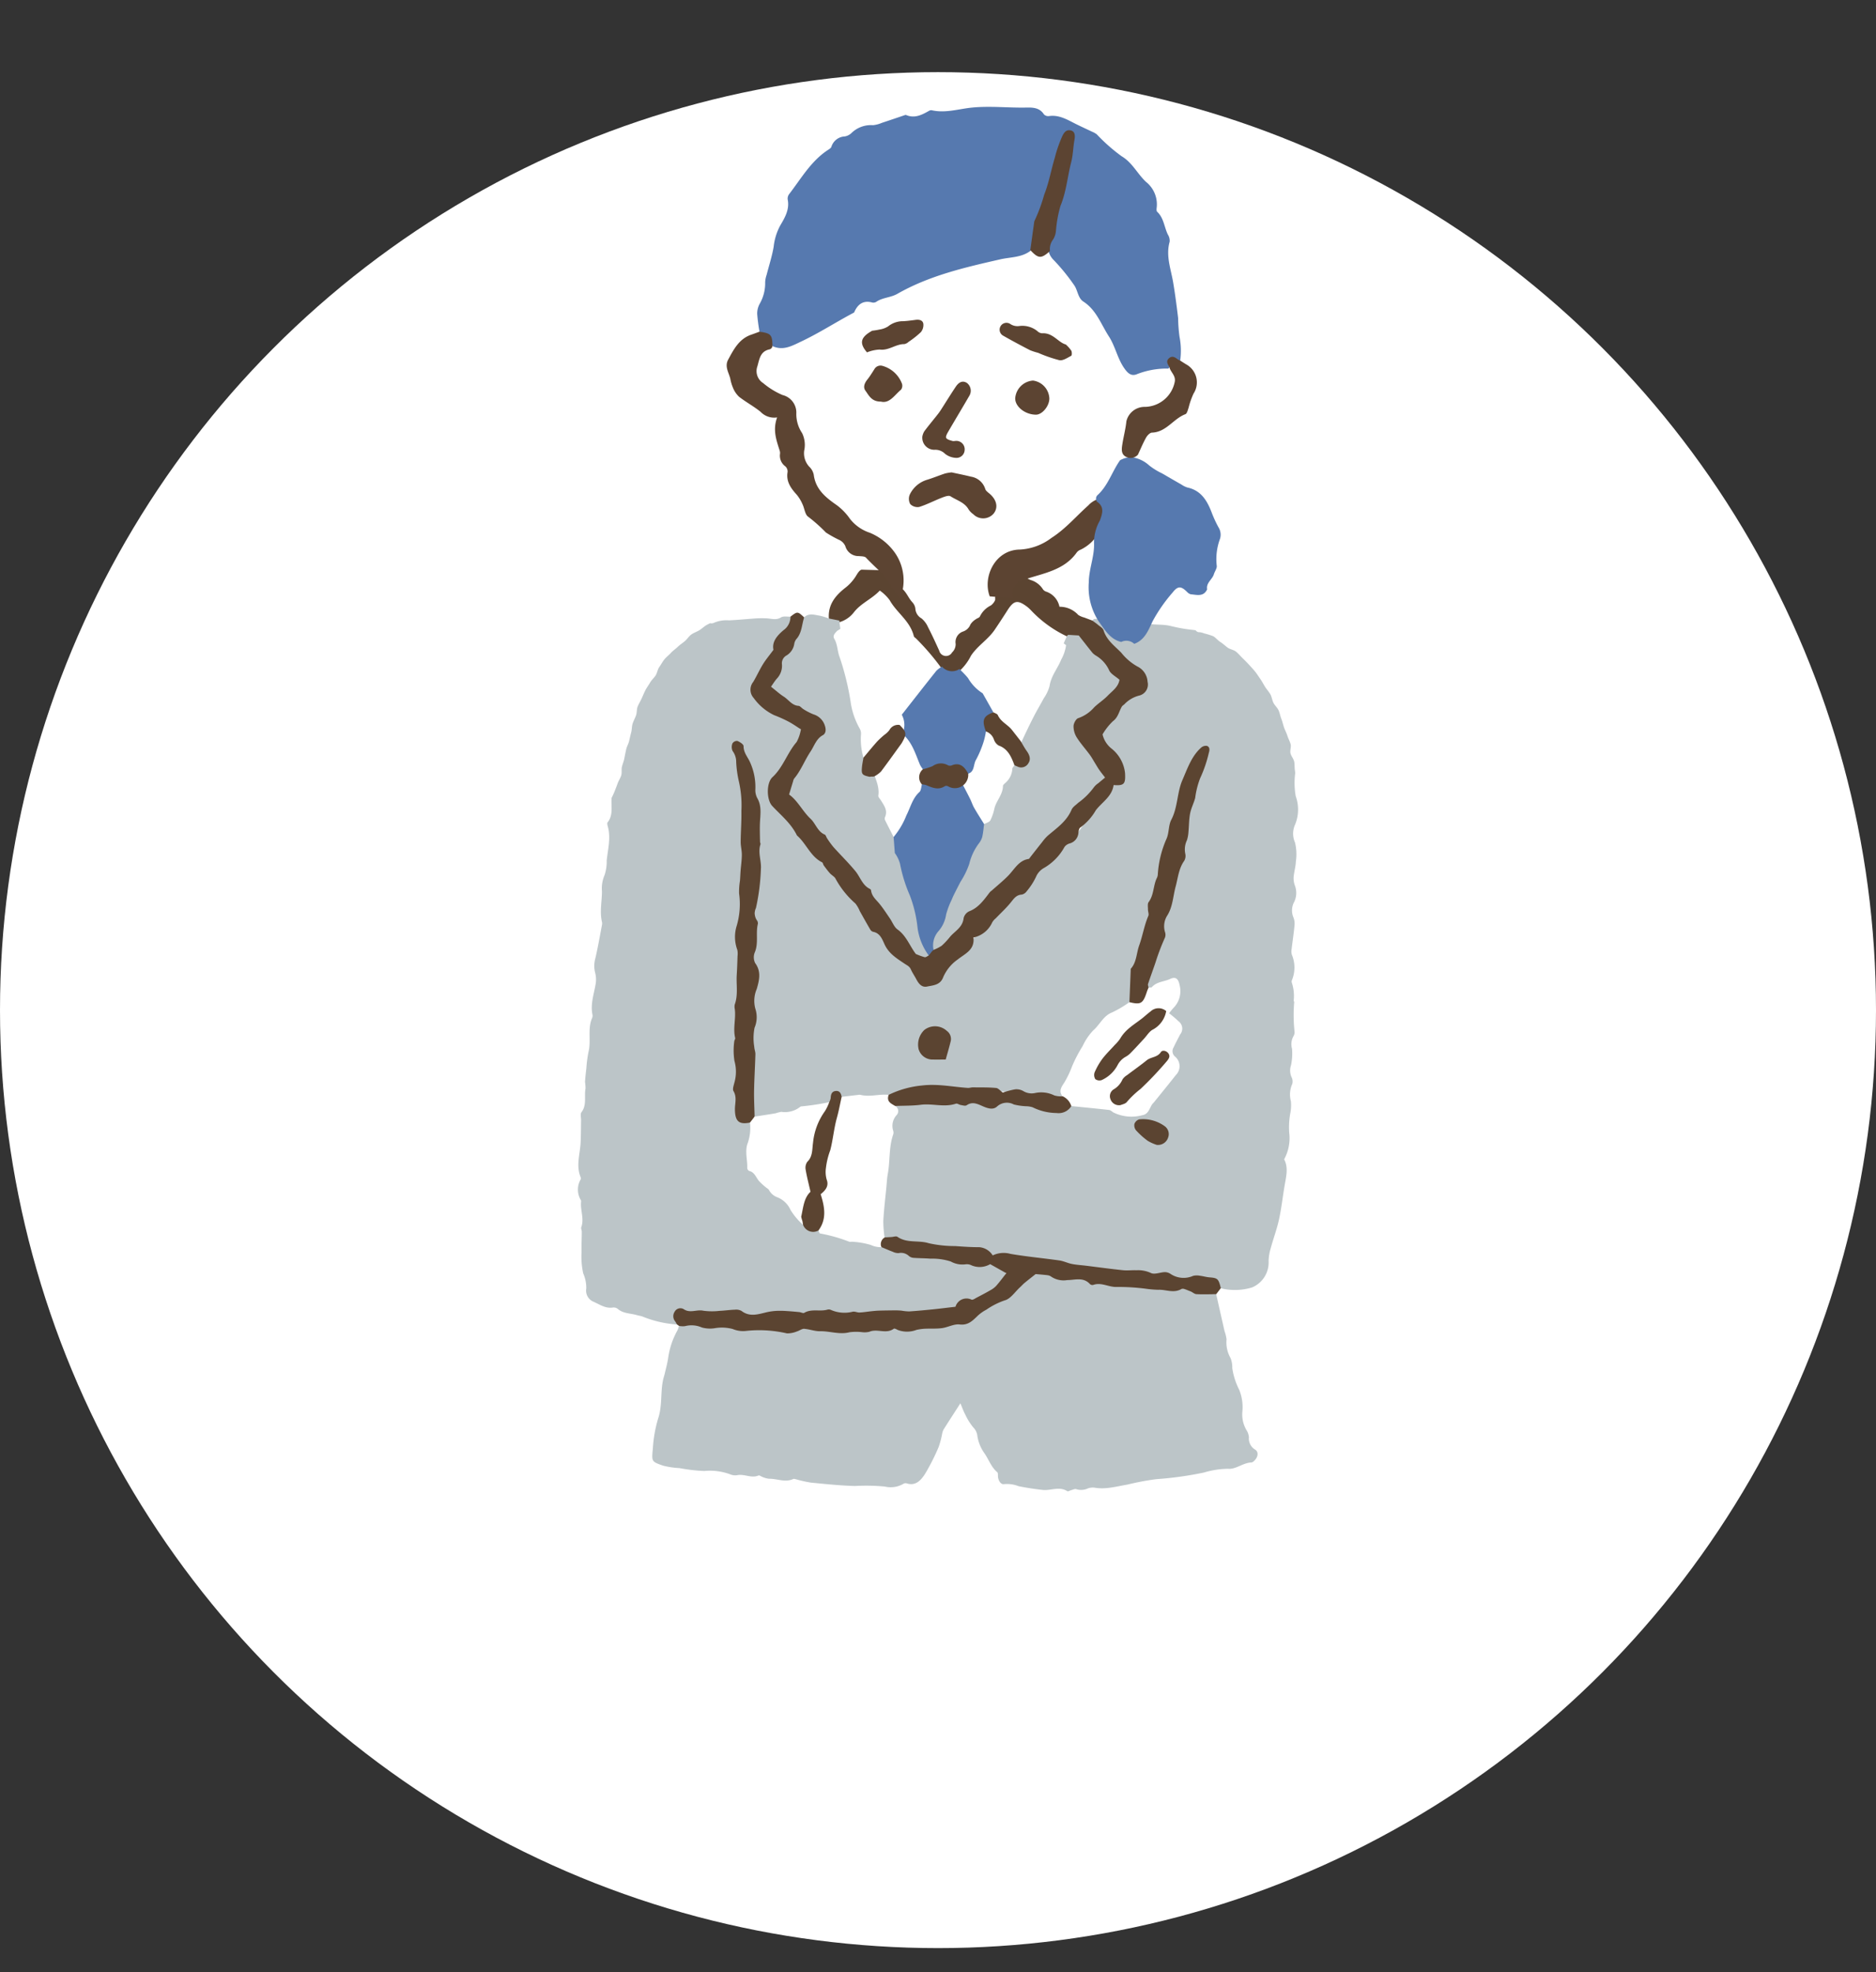 <svg xmlns="http://www.w3.org/2000/svg" xmlns:xlink="http://www.w3.org/1999/xlink" width="312" height="328" viewBox="0 0 312 328">
  <rect x="0" y="0" width="312" height="328" fill="#333333" stroke="none"/>
  <defs>
    <clipPath id="clip-path">
      <rect id="長方形_1260" data-name="長方形 1260" width="312" height="328" transform="translate(594 1452)" fill="none" stroke="#707070" stroke-width="1"/>
    </clipPath>
  </defs>
  <g id="マスクグループ_26" data-name="マスクグループ 26" transform="translate(-594 -1452)" clip-path="url(#clip-path)">
    <circle id="楕円形_36" data-name="楕円形 36" cx="156" cy="156" r="156" transform="translate(594 1464)" fill="#fff"/>
    <g id="グループ_1419" data-name="グループ 1419" transform="translate(690.114 1469.777)">
      <g id="グループ_1417" data-name="グループ 1417" transform="translate(0 84.762)">
        <path id="パス_246" data-name="パス 246" d="M779.016,559.162a3.62,3.62,0,0,1,.021-3,6.552,6.552,0,0,0,.1-4.7,12.671,12.671,0,0,1-.09-3.827,4.229,4.229,0,0,0-.04-.431c-.089-.5-.026-1.01-.124-1.486-.1-.494-.5-.917-.616-1.389-.118-.49.149-1.056.022-1.523-.134-.486-.394-.933-.538-1.4-.152-.482-.4-.927-.558-1.384-.168-.477-.262-.967-.442-1.416-.188-.471-.262-.976-.46-1.417-.208-.464-.639-.824-.857-1.257-.23-.456-.271-.99-.51-1.413-.252-.446-.612-.827-.873-1.237-.275-.435-.5-.89-.779-1.287-.3-.421-.565-.857-.869-1.236-.324-.407-.68-.779-1.007-1.141-.35-.387-.716-.749-1.065-1.089-.377-.368-.709-.764-1.079-1.079-.406-.347-1.039-.411-1.43-.7-.437-.323-.8-.676-1.209-.932-.473-.3-.795-.759-1.21-.975a12.239,12.239,0,0,0-1.512-.468c-.907-.37-.931.019-1.424-.523-.581-.071-1.164-.131-1.743-.221-.8-.123-1.6-.289-2.395-.485-1.761-.435-3.646.05-5.345-.884a1.248,1.248,0,0,0-.992.035,1.814,1.814,0,0,1-1.66-.157,2.652,2.652,0,0,0-1.123-.21c-1.186-.012-2.373.014-3.557.05-.117,0-.229.172-.342.264.216,1.124,1.525,1.165,1.853,2.247a5.2,5.2,0,0,0,1.7,2.3c1.334,1.183,2.418,2.669,4.024,3.53a2.657,2.657,0,0,1,1.287,2.627c-.072,1.084-.911,1.386-1.694,1.686a4.047,4.047,0,0,0-2.437,1.857,16.624,16.624,0,0,1-2.278,3.189c-1.309,1.691-1.19,2.432.338,3.938a6.481,6.481,0,0,1,2.3,3.686c.134.961.18,1.944-1.114,2.063a.993.993,0,0,0-.79.63c-.914,2.081-2.743,3.332-4.007,5.111a18.58,18.58,0,0,1-2.41,3.356c-1.456,1.228-2.431,2.982-4.014,3.982a8.964,8.964,0,0,0-2.935,3.132,4.389,4.389,0,0,1-2.476,2.266c-.426.122-.7.544-.984.9-1.256,1.581-2.732,2.93-4,4.518-.95,1.192-2.667,1.622-2.98,3.52-.059.363-.567.532-.886.768a11.015,11.015,0,0,0-3.754,4.029,2.135,2.135,0,0,1-3.827.033c-.35-.563-.54-1.332-1.024-1.692a29.468,29.468,0,0,1-5.48-5.648c-.832-1.062-1.782-2.112-2.582-3.247-.459-.651-.612-1.53-1.215-2.108-2.487-2.382-4.312-5.413-6.744-7.877s-4.218-5.649-6.753-8.08c-.853-.818-1.062-3.446-.265-4.2,1.61-1.515,2.378-3.651,3.7-5.373,1.749-2.272,1.439-3.364-1.044-4.6-.264-.131-.527-.265-.791-.392a11,11,0,0,1-4.552-3.223,1.988,1.988,0,0,1-.25-2.55c1.111-1.51,1.422-3.571,2.905-4.816a1.176,1.176,0,0,0,.363-.835,4.336,4.336,0,0,1,1.566-2.879c.643-.644,1.434-1.309,1.04-2.5-.529.03-1.157-.127-1.565.127-.813.505-1.577.2-2.37.161a14.683,14.683,0,0,0-1.683,0c-1.537.1-3.07.26-4.607.331a5.237,5.237,0,0,0-2.546.428.963.963,0,0,1-.586.044c-.174.089-.346.176-.535.275-.415.216-.778.6-1.251.894-.406.256-.93.411-1.367.734-.391.288-.657.747-1.065,1.094-.369.315-.808.585-1.184.953-.348.339-.792.624-1.142,1.012-.327.361-.756.675-1.082,1.081-.3.379-.535.837-.833,1.258-.283.4-.329.948-.6,1.383-.261.412-.676.751-.929,1.2-.239.423-.556.827-.784,1.282-.219.433-.409.9-.616,1.358-.2.441-.475.871-.662,1.341-.179.45-.105,1-.274,1.473-.162.456-.417.9-.567,1.377-.144.463-.108.98-.242,1.466-.127.467-.225.945-.343,1.434-.113.472-.39.918-.493,1.412-.1.476-.207.958-.295,1.454-.081.454-.279.9-.4,1.389-.112.453.021.983-.126,1.458-.136.449-.432.871-.6,1.338-.157.445-.336.9-.518,1.358-.136.346-.31.688-.475,1.037-.107,1.377.311,2.856-.671,4.066-.091.112-.036.415.019.606.559,1.928.039,3.817-.163,5.716a7.3,7.3,0,0,1-.349,2.431,5.54,5.54,0,0,0-.442,2.712c0,1.7-.4,3.394,0,5.093a1.141,1.141,0,0,1,.01.467c-.359,1.874-.68,3.758-1.114,5.611a4.613,4.613,0,0,0-.017,2.42,4.336,4.336,0,0,1,.072,1.807c-.279,1.719-.912,3.39-.514,5.192a1.121,1.121,0,0,1-.121.594c-.718,1.779-.1,3.708-.554,5.525a21.191,21.191,0,0,0-.356,2.711c-.088.76-.177,1.521-.223,2.286a8.7,8.7,0,0,1,.086,1.061c-.255,1.314.252,2.762-.68,3.98-.219.284-.053.911-.062,1.38-.024,1.231-.015,2.463-.078,3.691-.1,1.923-.8,3.843.018,5.764a.4.4,0,0,1,.008.3,3.4,3.4,0,0,0,.036,3.516.637.637,0,0,1,.009.31c-.114,1.386.548,2.761.041,4.163-.076.21.086.507.086.763-.006,1.13-.067,2.261-.039,3.39a13.039,13.039,0,0,0,.271,3.51,5.977,5.977,0,0,1,.513,2.519,2.012,2.012,0,0,0,1.245,2.227c1.008.45,1.97,1.133,3.161.948a1.1,1.1,0,0,1,.815.208c.925.813,2.085.729,3.14,1.037.32.094.655.132.97.242a18.422,18.422,0,0,0,5.743,1.328,1.453,1.453,0,0,0-.014-.914c-.133-.909.269-1.26,1.07-1.183a73.2,73.2,0,0,0,8.384.1,2.085,2.085,0,0,1,1.26.266,3.1,3.1,0,0,0,2.528.39,26.62,26.62,0,0,1,5.151-.586c1.039-.042,2.027.557,3.005.262,2.94-.882,5.854.117,8.78.075,1.172-.018,2.272-.383,3.432-.337a59.606,59.606,0,0,0,9.955-.35c1.424-.181,2.919-.022,4-1.372.181-.225.54-.169.83-.2a8.632,8.632,0,0,0,5.606-3.123c1.154-1.349.972-1.752-.547-2.663a2.488,2.488,0,0,0-2.332-.4,2.5,2.5,0,0,1-1.573-.014c-1.631-.421-3.328-.381-4.955-.893-1.775-.558-3.7-.134-5.448-.682a49.164,49.164,0,0,1-5.117-1.551c-1.132,0-2.059-.863-3.2-.858-2.488.01-4.752-1.116-7.128-1.681a2.794,2.794,0,0,1-2.681-1.191A9.819,9.819,0,0,1,695.1,619.5a1.919,1.919,0,0,0-.984-1.1,10.045,10.045,0,0,1-3.375-2.6c-1.416-1.449-3.021-2.923-2.612-5.464.149-.922.441-1.808.539-2.738.074-.7.3-1.457-.4-1.98-1.827-.439-2.04-.765-2.011-2.728.024-1.853-.412-3.719.162-5.558a1.288,1.288,0,0,0-.051-.773c-.88-2.445-.3-4.986-.221-7.435.153-4.612.738-9.207.114-13.827a2.748,2.748,0,0,1,.058-1.242c1.172-3.377.242-6.932.776-10.36.356-2.283-.224-4.583.062-6.855a33.957,33.957,0,0,0-1.109-12.354c-.118-.486-.424-.964-.042-1.483.725-.257.939.28,1.1.847a9.33,9.33,0,0,0,.54,1.444c1.514,3.16,1.746,6.648,2.019,10.085.1,1.312-.086,2.68-.063,4.037a47.159,47.159,0,0,1,.122,5.151,60.331,60.331,0,0,0-.557,9.751c.152,2.219-.974,4.5.251,6.685a1.009,1.009,0,0,1,.028.617c-.453,2.33-.976,4.653-.361,7.047a.834.834,0,0,1-.081.457,7.182,7.182,0,0,0-.325,3.084,58.324,58.324,0,0,1-.059,8.88,8.234,8.234,0,0,0,.581,3.814c.53.428,1.112.217,1.665.12,3.524-.622,6.991-1.534,10.47-2.4.727-.257.624-1.355,1.328-1.58.523,0,.7.543,1.1.665a65.059,65.059,0,0,0,7.491-.238,17.632,17.632,0,0,1,7.451-1.7c4.758.28,9.505.805,14.275.9a2.837,2.837,0,0,1,.98.259,3.137,3.137,0,0,0,1.707.206,6.415,6.415,0,0,1,2.994.337,2.061,2.061,0,0,0,1.546.146c.37-.922.351-1.995,1.034-2.8a6.918,6.918,0,0,0,.867-1.784c1.717-3.992,3.809-7.643,7.571-9.812a4.96,4.96,0,0,0,1.928-1.589c.365-2.386.253-4.8,1.173-7.162,1.494-3.844,2.2-8,3.115-12.042.837-3.692,1.875-7.314,2.82-10.969.275-1.061,1.083-1.938,1.094-3.044.028-2.654,1.359-4.745,2.423-6.951a2.891,2.891,0,0,1,1.808-1.777,2.24,2.24,0,0,1-.054,1.775c-1.066,2.521-1.474,5.27-2.395,7.833a13.5,13.5,0,0,0-.693,3.021c-.3,2.6-.211,5.28-1.511,7.656a3.218,3.218,0,0,0-.406,1.331c-.166,3.346-2.292,6.219-2,9.674a.752.752,0,0,1-.13.444,18.519,18.519,0,0,0-1.514,4.043c-.427,1.205-1.4,2.338-.853,3.817.466.4.918.216,1.341-.064a11.517,11.517,0,0,1,2.171-.848c1.016-.415,1.442.086,1.514,1.142a3.917,3.917,0,0,1-.742,2.619c-1.033,1.456-1.034,1.483.207,2.655a1.783,1.783,0,0,1,.423,2.463c-.233.393-.395.833-.61,1.241a2.168,2.168,0,0,0,.181,2.708,1.682,1.682,0,0,1,.034,2.149c-1.4,2.252-3.344,4.016-4.763,6.25a1.206,1.206,0,0,1-.742.454,5.706,5.706,0,0,1-4.114-.165c-2.119-1-4.439-.727-6.629-1.265a1.543,1.543,0,0,0-1.116.248c-1.534,1.352-3.2,1.034-4.929.536-2.555-.734-5.094-1.98-7.806-.626a1.106,1.106,0,0,1-.855.046,11.671,11.671,0,0,0-4.655-.467c-2.921.052-5.849.064-8.775-.026a2.97,2.97,0,0,0-2.18.661,63.826,63.826,0,0,0-1.165,7.149c-.54,4.008-.621,8.074-1.133,12.09a3.205,3.205,0,0,0,.567,2.782c.783.439,1.642-.156,2.42.194,2.186.985,4.559.638,6.8,1.124,2.851.619,5.917-.136,8.593,1.569a1.142,1.142,0,0,0,.711.093c3.9-.338,7.683.733,11.473,1.335,2.99.474,6.011.764,9,1.258a37.6,37.6,0,0,0,7.3.453,2.037,2.037,0,0,1,1.123.26,5.764,5.764,0,0,0,3.946.428c1.7-.216,3.385-.069,4.587,1.559a8.3,8.3,0,0,0,1.7.27,9.66,9.66,0,0,0,3.529-.406,4.51,4.51,0,0,0,2.735-4.389,8.16,8.16,0,0,1,.352-2.13c.441-1.624,1.037-3.2,1.393-4.848.414-1.91.613-3.871.957-5.8.253-1.424.58-2.829-.12-4.133a7.341,7.341,0,0,0,.844-4.438,12.847,12.847,0,0,1,.181-3.22,6.748,6.748,0,0,0,.1-2.01,4.258,4.258,0,0,1,.225-2.86,1.577,1.577,0,0,0-.136-1.178,2.723,2.723,0,0,1-.071-1.935,9.492,9.492,0,0,0,.171-2.752,2.735,2.735,0,0,1,.23-2.072,1.26,1.26,0,0,0,.19-.734,25.735,25.735,0,0,1-.064-4.915c.012-.094-.075-.2-.078-.3a7.092,7.092,0,0,0-.329-3.016.687.687,0,0,1,.068-.446,5.544,5.544,0,0,0-.049-4.163,2.065,2.065,0,0,1-.037-.917c.148-1.282.347-2.559.469-3.844a2.889,2.889,0,0,0-.144-1.373,2.992,2.992,0,0,1,.12-2.676,3.449,3.449,0,0,0,.085-2.716,3.59,3.59,0,0,1-.2-1.352c.075-.871.337-1.727.375-2.6A8.234,8.234,0,0,0,779.016,559.162Z" transform="translate(-659.756 -521.575)" fill="#bcc5c8"/>
      </g>
      <path id="パス_247" data-name="パス 247" d="M763.157,610.052q.695,3.082,1.394,6.165a6.245,6.245,0,0,1,.328,1.337,5.262,5.262,0,0,0,.661,3.111,4.058,4.058,0,0,1,.292,1.659,11.448,11.448,0,0,0,1.143,3.6,7.664,7.664,0,0,1,.539,3.647,5.136,5.136,0,0,0,.7,3.12,2.58,2.58,0,0,1,.388,1.165,2.142,2.142,0,0,0,1.013,2.035c.566.32.536,1.07.088,1.625-.183.226-.454.514-.692.522-1.376.045-2.575,1.165-3.844,1.053a14.347,14.347,0,0,0-4.05.624,58.249,58.249,0,0,1-7.914,1.1,44.089,44.089,0,0,0-4.81.905c-1.794.292-3.571.838-5.424.517a2.472,2.472,0,0,0-1.11.1,2.7,2.7,0,0,1-1.973.144c-.219-.093-.541.089-.813.156-.232.058-.535.267-.678.176-1.344-.855-2.742-.058-4.1-.208-1.337-.149-2.674-.351-3.994-.619a5.342,5.342,0,0,0-2.361-.351c-.55.122-.935-.448-1.053-1.072-.058-.3.027-.764-.135-.9-1-.833-1.408-2.087-2.108-3.112a6.784,6.784,0,0,1-1.2-2.883,2.36,2.36,0,0,0-.666-1.439,9.859,9.859,0,0,1-1.354-2.162c-.3-.559-.514-1.175-.809-1.866-1.01,1.569-1.91,2.953-2.791,4.349a2.584,2.584,0,0,0-.243.716,14.339,14.339,0,0,1-.585,2.213,35.972,35.972,0,0,1-2.233,4.419c-.7,1.107-1.61,2.123-3.121,1.6a.751.751,0,0,0-.548.117,4.2,4.2,0,0,1-3.058.427,33.051,33.051,0,0,0-4.958-.09c-2.446-.067-4.888-.325-7.326-.563a20.067,20.067,0,0,1-2.375-.526c-.186-.041-.412-.141-.562-.072-1.344.62-2.671-.068-4-.04a3.724,3.724,0,0,1-1.11-.3c-.229-.073-.5-.317-.668-.246-1.157.494-2.276-.244-3.419-.075a2.126,2.126,0,0,1-1.146-.064,9.653,9.653,0,0,0-4.443-.611,27.677,27.677,0,0,1-4.146-.482,13.618,13.618,0,0,1-2.7-.4c-2.051-.709-1.9-.712-1.7-3.05a21.632,21.632,0,0,1,.882-4.851c.684-2.068.36-4.221.787-6.287.082-.4.22-.79.312-1.19.2-.853.432-1.7.556-2.566a13.149,13.149,0,0,1,1.546-4.577,4.2,4.2,0,0,0,.243-.723,4.222,4.222,0,0,1,3.5-.194,4.209,4.209,0,0,0,2.56.229,2.726,2.726,0,0,1,1.154-.075c3.381.7,6.849-.005,10.224.764a2.335,2.335,0,0,0,1.15.087c2.635-.777,5.27.041,7.892-.057,2.833-.107,5.682-.112,8.5-.487a3.224,3.224,0,0,1,1.429.035,3.5,3.5,0,0,0,1.57.238c3.228-.5,6.527-.4,9.708-1.31a3.209,3.209,0,0,0,1.361-.854,12.708,12.708,0,0,1,4.6-2.859,5.657,5.657,0,0,0,2.377-1.736,25.359,25.359,0,0,1,2.677-2.373c.918-.848,2.09-.342,3.04.031a6.326,6.326,0,0,0,3.673.494c1.75-.36,3.281.664,4.933.943a79.215,79.215,0,0,0,11.681.792C758.368,609.051,760.71,609.827,763.157,610.052Z" transform="translate(-657.006 -412.585)" fill="#bcc5c8"/>
      <path id="パス_248" data-name="パス 248" d="M700.1,518.621c.467.517,1.029.882,1.525,1.35a29.058,29.058,0,0,1,6.231,7.962,11.765,11.765,0,0,0,1.338,2.076c.864,1.063,2.087.9,2.171-.441.163-2.63,2.062-3.65,3.3-5.2a15.553,15.553,0,0,1,2.873-3.182c.229-.162.5-.412.5-.692" transform="translate(-648.218 -437.658)" fill="#5b4431"/>
      <path id="パス_249" data-name="パス 249" d="M726.833,516.278a17.847,17.847,0,0,0,1.815.952,3.628,3.628,0,0,1,2,1.451,1.054,1.054,0,0,0,.548.469,3.348,3.348,0,0,1,2.263,2.533,4.167,4.167,0,0,1,3.122,1.359,3.376,3.376,0,0,0,1.017.437c.44.171.883.333,1.326.5.311.232.635.448.931.7.334.287.814.544.935.923.534,1.687,1.867,2.607,2.963,3.74a9.084,9.084,0,0,0,2.674,2.279,3.023,3.023,0,0,1,1.689,2.555,1.886,1.886,0,0,1-1.332,2.263,5.112,5.112,0,0,0-2.513,1.447c-.141.14-.336.237-.435.4-.481.809-.613,1.79-1.48,2.425a10.109,10.109,0,0,0-1.731,2.2,4.23,4.23,0,0,0,1.42,2.3,6.06,6.06,0,0,1,2.321,4.131c.1,1.8-.125,2.131-1.9,1.995-.278,1.937-1.917,2.818-2.967,4.2a9.225,9.225,0,0,1-2.576,2.87c-.186.1-.276.531-.307.822a1.974,1.974,0,0,1-1.529,1.838,1.569,1.569,0,0,0-.86.693,9.073,9.073,0,0,1-3.314,3.35,3.047,3.047,0,0,0-1.353,1.489A10.787,10.787,0,0,1,728.01,569a1.344,1.344,0,0,1-.837.557c-.9.046-1.314.694-1.835,1.336-.76.934-1.649,1.745-2.479,2.613a2.447,2.447,0,0,0-.584.676,4.407,4.407,0,0,1-3.124,2.512c.252,2.074-1.417,2.69-2.608,3.65a6.942,6.942,0,0,0-2.424,2.966c-.486,1.3-1.651,1.328-2.669,1.539-.9.188-1.411-.476-1.815-1.246-.286-.544-.641-1.049-.89-1.61-.23-.516-.638-.673-1.049-.95-1.281-.866-2.643-1.677-3.345-3.258-.4-.9-.781-1.816-1.842-2.033a.789.789,0,0,1-.481-.327c-.608-1.029-1.188-2.078-1.775-3.121a5.465,5.465,0,0,0-.727-1.264,14.93,14.93,0,0,1-3.292-4.1c-.188-.382-.652-.6-.948-.928-.364-.408-.694-.854-1.022-1.3-.117-.159-.144-.459-.283-.526-1.883-.925-2.621-3.081-4.119-4.412a.409.409,0,0,1-.094-.12c-.983-1.986-2.645-3.3-4.081-4.842-.965-1.035-.99-3.84.045-4.792,1.759-1.617,2.463-4.05,4.009-5.833a6.586,6.586,0,0,0,.716-2.118c-.678-.427-1.348-.907-2.064-1.286a21.949,21.949,0,0,0-2.383-1.07,8.893,8.893,0,0,1-3.394-2.84,2.058,2.058,0,0,1-.078-2.7c.565-.958,1.029-1.987,1.61-2.933.462-.752,1.033-1.426,1.745-2.391-.275-1.29.55-2.332,1.689-3.282a2.717,2.717,0,0,0,1.137-2.232c1.156-.9,1.2-.9,2.283.116.628,1.271-.136,2.33-.606,3.308-.63,1.312-1.067,2.823-2.323,3.708a.89.89,0,0,0-.343.671,6.08,6.08,0,0,1-1.557,3.647,20.434,20.434,0,0,0,6.6,4.491,3.07,3.07,0,0,1,1.978,2.095,2.268,2.268,0,0,1-.525,2.131,34.934,34.934,0,0,0-4.845,8.278,1.314,1.314,0,0,0,.177,1.546c2.395,2.971,4.758,5.985,7.347,8.748a78.968,78.968,0,0,1,6.957,8.889c1.825,2.615,4.032,4.888,5.687,7.644a1.761,1.761,0,0,0,1.766.835,3.643,3.643,0,0,0,.742-.617,3.116,3.116,0,0,1,.32-.244c.111-.081.226-.152.344-.221,1.6-1.618,3.615-2.811,4.5-5.166a2.743,2.743,0,0,1,1.051-1.273c2.895-1.939,4.865-5.042,7.611-7.119a62.312,62.312,0,0,0,7.635-7.555c2.08-2.227,4.227-4.387,6.284-6.642a1.026,1.026,0,0,0,.08-1.4,34.326,34.326,0,0,0-3.44-5.012,3.391,3.391,0,0,1-1.024-2.5,1.988,1.988,0,0,1,1.067-1.9c2.279-1.053,3.853-3.1,5.733-4.711a.984.984,0,0,0,.176-1.568c-1.515-2.02-3.477-3.564-4.987-5.572a3.278,3.278,0,0,0-2.535-1.254,19.709,19.709,0,0,1-6.142-4.409,6.523,6.523,0,0,0-.661-.606c-1.6-1.192-2.21-1.056-3.3.667q-1.018,1.6-2.083,3.175c-1.128,1.656-2.842,2.634-3.94,4.307a8.828,8.828,0,0,1-1.9,2.537,2.233,2.233,0,0,1-2.932-.351A40.546,40.546,0,0,0,709.646,527c-.135-.147-.363-.251-.408-.432-.63-2.553-2.837-3.865-4.016-5.979a6.974,6.974,0,0,0-1.646-1.6c-1.332,1.425-3.108,2.077-4.311,3.623a4.661,4.661,0,0,1-2.563,1.678c-.621.037-1.261.127-1.595-.652-.167-2.323,1.119-3.82,2.656-5.044a7.535,7.535,0,0,0,1.807-1.957c.262-.426.568-.988.963-1.124" transform="translate(-653.373 -438.547)" fill="#5b4431"/>
      <path id="パス_250" data-name="パス 250" d="M694.349,521.976l1.741.346a26.952,26.952,0,0,0,1.47,6.44c.52,1.791.751,3.638,1.151,5.448a11.966,11.966,0,0,0,1.3,3.913,4.812,4.812,0,0,1,.386,2.4c.064.877.168,1.753.3,2.623-.118,1.327-.492,2.738.985,3.555a7.181,7.181,0,0,1,1.206,4.041,2.371,2.371,0,0,0,.507,1.424,4.811,4.811,0,0,1,.773,2.735c.01,1.187.817,2.161,1.238,3.246a72.437,72.437,0,0,0,2.958,10.441,20.338,20.338,0,0,1,1.208,5.553c.06,1.431,1.23,2.461,1.389,3.886-.229.1-.484.325-.684.279a11.253,11.253,0,0,1-1.47-.539c-1.012-1.346-1.588-3.048-3.04-4.072-.558-.395-.848-1.227-1.274-1.847-.563-.818-1.1-1.659-1.727-2.424-.559-.688-1.282-1.235-1.4-2.24a.361.361,0,0,0-.185-.231c-1.247-.584-1.616-1.991-2.432-2.976-1.147-1.388-2.432-2.642-3.632-3.98a15.115,15.115,0,0,1-1.06-1.454c-.144-.206-.216-.558-.395-.631-1.184-.482-1.511-1.835-2.356-2.627-1.331-1.244-2.13-3.009-3.573-4.034.238-.785.453-1.5.673-2.215a1.232,1.232,0,0,1,.16-.423c1.138-1.346,1.762-3.061,2.729-4.5.614-.911.959-2.14,2.032-2.719.551-.3.56-.952.379-1.528a2.838,2.838,0,0,0-1.919-1.947,9.919,9.919,0,0,1-1.649-.85c-.3-.168-.556-.548-.846-.565-1.074-.066-1.635-1.019-2.441-1.532-.692-.439-1.309-1.011-2.122-1.652.273-.385.577-.875.938-1.309a3.111,3.111,0,0,0,.882-2.386,1.487,1.487,0,0,1,.79-1.52,2.743,2.743,0,0,0,1.245-1.835,1.8,1.8,0,0,1,.341-.85c.937-1.016.913-2.418,1.321-3.643.8-.76,1.713-.4,2.585-.269A10.627,10.627,0,0,1,694.349,521.976Z" transform="translate(-652.614 -436.887)" fill="#bcc5c8"/>
      <path id="パス_251" data-name="パス 251" d="M762.382,611.347c-1.1.005-2.2.053-3.288-.008-.352-.019-.68-.364-1.04-.486-.493-.168-1.137-.543-1.487-.347-1.287.719-2.544.048-3.8.108a17.525,17.525,0,0,1-2.143-.184,35.857,35.857,0,0,0-4.725-.288c-1.35.08-2.591-.826-3.951-.342a.606.606,0,0,1-.548-.125c-1.12-1.227-2.492-.676-3.792-.674a3.7,3.7,0,0,1-2.642-.557,1.323,1.323,0,0,0-.661-.258c-.7-.087-1.408-.135-1.951-.184-.664.527-1.267.994-1.854,1.48-.261.216-.487.481-.74.711-.837.765-1.591,1.942-2.544,2.18a12.512,12.512,0,0,0-3.062,1.552,6.635,6.635,0,0,0-1.416.993c-.864.84-1.62,1.633-3.008,1.463-.95-.116-1.959.476-2.957.611-.943.127-1.909.055-2.861.1a8.712,8.712,0,0,0-1.371.19,4.4,4.4,0,0,1-3.106.017c-.215-.111-.548-.3-.673-.207-1.277.938-2.746-.065-4.061.505a3.458,3.458,0,0,1-1.294.055,8.554,8.554,0,0,0-2.022.026c-1.647.427-3.238-.2-4.863-.17-.886.016-1.772-.341-2.665-.4-.392-.024-.794.32-1.205.432a4.189,4.189,0,0,1-1.659.323,20.593,20.593,0,0,0-6.887-.4,4.45,4.45,0,0,1-2.126-.325,6.987,6.987,0,0,0-3.005-.133,5.1,5.1,0,0,1-2.128-.12,4.3,4.3,0,0,0-2.8-.226,3.166,3.166,0,0,1-1-.041l-.339-.238c-.1-.174-.193-.356-.307-.521a1.335,1.335,0,0,1-.084-1.593,1.08,1.08,0,0,1,1.548-.405c1.052.689,2.133-.005,3.2.231a10.705,10.705,0,0,0,2.715.025c.857-.035,1.709-.165,2.564-.193a1.812,1.812,0,0,1,1.1.21c1.442,1.1,2.9.491,4.37.172a9.526,9.526,0,0,1,1.524-.19,14.9,14.9,0,0,1,1.587.031c.707.044,1.413.107,2.119.176.283.028.633.237.831.121,1.218-.71,2.562-.179,3.81-.518a.894.894,0,0,1,.571.013,5.6,5.6,0,0,0,3.666.323c.357-.08.765.145,1.146.129.662-.03,1.321-.144,1.982-.212.422-.044.845-.086,1.269-.1.905-.026,1.812-.037,2.719-.044.333,0,.666.017,1,.046a8.647,8.647,0,0,0,1.287.131c1.335-.088,2.667-.216,4-.351,1.193-.122,2.384-.273,3.7-.424a1.907,1.907,0,0,1,2.659-1.187c.229.089.6-.193.887-.343.77-.4,1.539-.8,2.293-1.24a3.669,3.669,0,0,0,.93-.707c.558-.633,1.065-1.318,1.683-2.1l-2.684-1.511a3.445,3.445,0,0,1-3.24.136,1.636,1.636,0,0,0-.855-.107,4,4,0,0,1-2.464-.472,10.078,10.078,0,0,0-3.384-.468c-.909-.077-1.826-.064-2.738-.132a1.367,1.367,0,0,1-.809-.291,1.917,1.917,0,0,0-1.745-.5,2.131,2.131,0,0,1-.966-.226c-.634-.238-1.255-.512-1.881-.772-.482-.787-.427-1.371.526-1.614.381-.022.761-.045,1.142-.066.336-.019.763-.192.993-.032,1.6,1.107,3.483.526,5.194,1.061a19.859,19.859,0,0,0,4.425.477c1.339.1,2.681.189,4.023.188a2.9,2.9,0,0,1,2.2,1.364,4.222,4.222,0,0,1,2.963-.253c2.694.462,5.421.709,8.128,1.093.7.1,1.371.442,2.07.581.776.154,1.569.2,2.355.294,2.044.253,4.085.534,6.132.748.75.08,1.514-.024,2.27.008a5.028,5.028,0,0,1,2.363.441c.615.328,1.562-.112,2.362-.131a1.733,1.733,0,0,1,.959.314,3.9,3.9,0,0,0,3.733.306,2.661,2.661,0,0,1,1.128-.017c.526.06,1.043.225,1.569.266,1.38.108,1.523.224,1.908,1.794Q762.765,610.852,762.382,611.347Z" transform="translate(-656.231 -413.879)" fill="#5b4431"/>
      <path id="パス_252" data-name="パス 252" d="M701.859,607.166a1.3,1.3,0,0,0-.526,1.614,4.094,4.094,0,0,1-1.779-.379,13.15,13.15,0,0,0-3.035-.525c-.19-.028-.41.053-.572-.024a26.371,26.371,0,0,0-4.818-1.358c-.121-.031-.183-.325-.271-.5.437-1.69.986-3.371.274-5.136a.843.843,0,0,1,0-.614c1.224-2.645.431-5.67,1.492-8.439a23.534,23.534,0,0,0,1.091-5.573,3.164,3.164,0,0,1,1.006-2.465c.9-.1,1.8-.21,2.7-.311a1.212,1.212,0,0,1,.43-.016c1.565.4,3.128-.176,4.69,0a13.06,13.06,0,0,0,1.08,1.852.97.97,0,0,1,.214,1.547,2.644,2.644,0,0,0-.536,2.582,1.014,1.014,0,0,1-.005.615c-.742,2.117-.5,4.389-.9,6.559-.13.7-.159,1.426-.228,2.14-.183,1.892-.411,3.78-.517,5.675A19.755,19.755,0,0,0,701.859,607.166Z" transform="translate(-650.86 -419.127)" fill="#fff"/>
      <path id="パス_253" data-name="パス 253" d="M722.534,588c-.81-.875-.086-1.723.27-2.3A16.238,16.238,0,0,0,724.093,583a24.263,24.263,0,0,1,1.753-3.357,9.832,9.832,0,0,1,1.748-2.594c1.1-.937,1.689-2.445,3.152-3a18.41,18.41,0,0,0,2.886-1.713c1.687.153,2.335-1.28,3.174-2.422.19-.023.455.032.559-.082.827-.918,2.018-.877,3.012-1.344.943-.441,1.389-.053,1.6,1.04a3.962,3.962,0,0,1-1.064,3.812,10.7,10.7,0,0,0-.689.849,17.593,17.593,0,0,1,1.562,1.326,1.516,1.516,0,0,1,.28,2.191c-.373.721-.756,1.436-1.1,2.173a1.175,1.175,0,0,0,.257,1.521,2.076,2.076,0,0,1,.111,3.081c-1.2,1.528-2.432,3.031-3.652,4.544a3.5,3.5,0,0,0-.3.337c-.437.7-.612,1.622-1.626,1.785a6.845,6.845,0,0,1-4.76-.444c-.252-.145-.49-.4-.752-.433-2.091-.239-4.187-.436-6.282-.647C723.473,589.1,722.8,588.759,722.534,588Z" transform="translate(-641.905 -423.443)" fill="#fff"/>
      <path id="パス_254" data-name="パス 254" d="M682.685,601.139c-1.845.376-2.5-.214-2.506-2.231,0-1.006.357-2.02-.247-3.017-.177-.293.036-.9.144-1.345a6.641,6.641,0,0,0,.023-3.658,11.128,11.128,0,0,1-.033-3.228c0-.2.2-.423.153-.593-.387-1.6.14-3.2-.06-4.794a1.793,1.793,0,0,1-.01-.77c.585-1.61.229-3.286.331-4.928.063-1.036.1-2.076.13-3.115a3.064,3.064,0,0,0-.039-1.061,6.192,6.192,0,0,1-.1-3.978,12.8,12.8,0,0,0,.4-5.385,11.624,11.624,0,0,1,.148-2.127c.041-.568.062-1.139.107-1.708.067-.868.2-1.734.2-2.6.005-.712-.194-1.426-.19-2.139.01-1.717.152-3.435.118-5.151a18.03,18.03,0,0,0-.449-5.04,17.768,17.768,0,0,1-.415-3.08,3.02,3.02,0,0,0-.6-1.851,1.609,1.609,0,0,1-.021-1.265.887.887,0,0,1,.818-.41c.4.162,1.029.561,1.029.863,0,1.092.666,1.776,1.057,2.639a9.98,9.98,0,0,1,.907,4.454,2.93,2.93,0,0,0,.284,1.5c.84,1.4.513,2.883.468,4.365-.031.976.005,1.955.021,2.932,0,.154.111.329.069.455-.458,1.394.193,2.765.073,4.131a34.9,34.9,0,0,1-.819,6.444,2.062,2.062,0,0,0,.161,2.058.8.8,0,0,1,.156.588c-.386,1.556.148,3.214-.523,4.763a2.167,2.167,0,0,0,.075,1.759c1.052,1.416.665,2.9.264,4.3a5.006,5.006,0,0,0-.238,3.282,4.5,4.5,0,0,1-.129,3.171,8.823,8.823,0,0,0-.046,3.183c.013.408.2.814.189,1.218-.056,2.013-.186,4.024-.222,6.037-.027,1.444.055,2.891.089,4.337C683.6,600.843,683.191,601.033,682.685,601.139Z" transform="translate(-654.066 -432.215)" fill="#5b4431"/>
      <path id="パス_255" data-name="パス 255" d="M682.148,587.774l.763-.989c1.163-.183,2.326-.356,3.488-.55a6.3,6.3,0,0,1,.962-.247,4.072,4.072,0,0,0,3.119-.818.4.4,0,0,1,.269-.091,42.725,42.725,0,0,0,4.58-.7c.334.837-.183,1.392-.606,1.932a8.948,8.948,0,0,0-1.627,3.937,14.317,14.317,0,0,1-1.181,4.441c-.532.966-.1,2.152.251,3.161a2.641,2.641,0,0,1-.185,2.346,9.7,9.7,0,0,0-.937,3.085,3.342,3.342,0,0,0,.063.877.953.953,0,0,1-.125.634,11.2,11.2,0,0,1-2.091-2.479,4.023,4.023,0,0,0-2.141-2.091,2.546,2.546,0,0,1-1.426-1.2c-.1-.2-.354-.318-.534-.477a10.274,10.274,0,0,1-1.155-1.06c-.5-.6-.733-1.465-1.609-1.658a.6.6,0,0,1-.336-.46c.062-1.317-.387-2.621,0-3.953A7.837,7.837,0,0,0,682.148,587.774Z" transform="translate(-653.528 -418.85)" fill="#fff"/>
      <path id="パス_256" data-name="パス 256" d="M734.255,578.511c-.094.234-.2.463-.278.7-.635,1.962-1,2.184-2.9,1.719q.108-2.706.216-5.414c0-.052-.006-.122.021-.153.963-1.063.922-2.573,1.38-3.85.576-1.6.847-3.345,1.53-4.937.122-.284-.066-.711-.066-1.071,0-.41-.091-.948.107-1.209.875-1.154.763-2.663,1.325-3.916a1.729,1.729,0,0,0,.2-.585,17.259,17.259,0,0,1,1.475-6.077c.413-.963.3-2.213.773-3.117,1.094-2.078.946-4.526,1.849-6.6.826-1.9,1.508-3.951,3.073-5.365a1.227,1.227,0,0,1,.984-.333c.512.158.5.675.336,1.172a21.23,21.23,0,0,1-1.444,4.218,14.04,14.04,0,0,0-.823,3.282c-.24.878-.674,1.7-.846,2.591-.193.994-.174,2.034-.273,3.052a5.629,5.629,0,0,1-.247,1.37,3.53,3.53,0,0,0-.28,2.262,1.627,1.627,0,0,1-.183,1.184c-.913,1.282-1.026,2.815-1.425,4.288-.423,1.569-.467,3.268-1.344,4.729a3.324,3.324,0,0,0-.417,2.828,1.362,1.362,0,0,1-.009.916,36.833,36.833,0,0,0-1.565,4.106c-.408,1.206-.853,2.4-1.253,3.606C734.116,578.078,734.223,578.309,734.255,578.511Z" transform="translate(-639.355 -432.033)" fill="#5b4431"/>
      <path id="パス_257" data-name="パス 257" d="M728.915,584.041a2.642,2.642,0,0,1,1.428,1.632,2.478,2.478,0,0,1-2.452,1.15,9.152,9.152,0,0,1-3.991-.959,3.931,3.931,0,0,0-1.128-.171,10.419,10.419,0,0,1-1.992-.293,2.423,2.423,0,0,0-2.793.345c-.653.6-1.581.295-2.351-.044-.891-.391-1.734-.831-2.7-.171-.228.156-.647.014-.972-.039-.279-.046-.589-.3-.817-.221-1.934.651-3.893-.07-5.837.18-1.408.181-2.841.144-4.262.2-.671-.406-1.487-.715-1.08-1.852a16.128,16.128,0,0,1,5.625-1.563c2.564-.3,5.034.247,7.544.409.27.017.545-.09.818-.089,1.292.01,2.589-.017,3.873.1.376.032.719.481,1.119.769a14.229,14.229,0,0,1,2.025-.537,2.276,2.276,0,0,1,1.365.274,2.683,2.683,0,0,0,1.939.343,4.928,4.928,0,0,1,3.24.39A3.836,3.836,0,0,0,728.915,584.041Z" transform="translate(-648.286 -419.486)" fill="#5b4431"/>
      <path id="パス_258" data-name="パス 258" d="M688.631,603.854c.343-1.5.426-3.112,1.548-4.155-.292-1.289-.608-2.477-.808-3.687a1.731,1.731,0,0,1,.276-1.3c.925-.875.791-2.1.953-3.164a10.749,10.749,0,0,1,1.975-5.251,7.615,7.615,0,0,0,.719-1.5,2.406,2.406,0,0,0,.241-.666c.027-.612.162-1.112.814-1.192s.909.365,1.009.975c-.258,1.156-.471,2.326-.786,3.464-.5,1.788-.648,3.657-1.114,5.431a12.4,12.4,0,0,0-.709,2.895,4.656,4.656,0,0,0,.117,1.957c.405,1.049-.165,1.786-1,2.442.662,2.065,1.055,4.138-.372,6.037a1.791,1.791,0,0,1-2.546-.931l-.116-.647A6.535,6.535,0,0,1,688.631,603.854Z" transform="translate(-651.497 -419.265)" fill="#5b4431"/>
      <path id="パス_259" data-name="パス 259" d="M708.338,580.1c-.777,0-1.538.005-2.3,0a2.412,2.412,0,0,1-2.2-1.7,3.364,3.364,0,0,1,.953-3.23,2.9,2.9,0,0,1,3.744.171,1.65,1.65,0,0,1,.616,1.779C708.928,578.048,708.652,578.965,708.338,580.1Z" transform="translate(-647.17 -421.656)" fill="#5b4431"/>
      <path id="パス_260" data-name="パス 260" d="M735.443,590.864a7.105,7.105,0,0,1-1.5-.675,12.808,12.808,0,0,1-1.962-1.768,1.315,1.315,0,0,1-.248-1.056,1.249,1.249,0,0,1,.779-.741,6.112,6.112,0,0,1,4.225,1.111,1.618,1.618,0,0,1,.6,1.9A1.766,1.766,0,0,1,735.443,590.864Z" transform="translate(-639.177 -418.229)" fill="#5b4431"/>
      <path id="パス_261" data-name="パス 261" d="M721.537,516.552c-.814.538-4.285,2.573-4.059,4.037.049.315-.393.871-.723,1.1a3.954,3.954,0,0,0-1.817,1.815c-.093.239-.484.311-.712.5a2.843,2.843,0,0,0-.864.836,2.011,2.011,0,0,1-1.273,1.2,1.851,1.851,0,0,0-1.192,2.042,1.869,1.869,0,0,1-.59,1.417,1.159,1.159,0,0,1-2.137-.276c-.6-1.321-1.2-2.636-1.862-3.916a3.974,3.974,0,0,0-1.082-1.46,1.994,1.994,0,0,1-1.03-1.633,1.879,1.879,0,0,0-.462-1.012c-.724-.789-.855-1.421-1.6-2.184-.419-.427-1.208-3.782-1.542-4.288" transform="translate(-648.076 -438.771)" fill="#fff"/>
      <path id="パス_262" data-name="パス 262" d="M728.247,523.946l1.745.1c.706.9,1.494,1.916,2.3,2.914a2.981,2.981,0,0,0,.584.453,5.491,5.491,0,0,1,2.146,2.374c.261.658,1.1,1.052,1.741,1.626-.193,1.221-1.2,1.865-1.974,2.665-.687.711-1.536,1.238-2.243,1.93A6.176,6.176,0,0,1,729.9,537.8c-.358.1-.765.853-.779,1.321a3.535,3.535,0,0,0,.531,1.879c.647,1.019,1.456,1.915,2.172,2.885.316.427.571.907.854,1.362.238.385.46.781.718,1.15.279.4.59.781.972,1.28-.445.37-.781.644-1.11.927a3.136,3.136,0,0,0-.757.7,11.593,11.593,0,0,1-2.581,2.558c-.4.377-.927.7-1.132,1.179-.851,1.984-2.505,3.057-3.987,4.338a7.523,7.523,0,0,0-.889,1.018c-.661.827-1.309,1.664-1.965,2.495-.091.117-.183.309-.292.324-1.665.238-2.387,1.779-3.458,2.847-.844.844-1.766,1.6-2.654,2.387a2.468,2.468,0,0,0-.34.291c-.968,1.269-1.874,2.584-3.417,3.173a1.693,1.693,0,0,0-.937,1.119c-.171,1.561-1.4,2.136-2.229,3.086a12.844,12.844,0,0,1-1.413,1.52,6.68,6.68,0,0,1-1.371.7,2,2,0,0,1,.015-2.464c1.617-2.008,1.838-4.68,3-6.9a17.684,17.684,0,0,1,1.228-2.28,7.677,7.677,0,0,0,1.461-3.2,3.547,3.547,0,0,1,.6-1.578,15.207,15.207,0,0,0,1.993-4.616,4,4,0,0,0,1.379-2.3,50.785,50.785,0,0,1,3.522-7.5c2.7-.044,2.815-.262,1.539-2.792a2.853,2.853,0,0,1-.385-1.16,5.4,5.4,0,0,1,.7-2.344c1.328-2.526,2.484-5.149,3.82-7.679,1.139-2.162,2.065-4.544,3.07-6.835C727.905,524.424,727.955,524.1,728.247,523.946Z" transform="translate(-646.695 -436.135)" fill="#bcc5c8"/>
      <path id="パス_263" data-name="パス 263" d="M697.787,545.834a10.84,10.84,0,0,1-.415-3.785,1.705,1.705,0,0,0-.2-1.03,12.566,12.566,0,0,1-1.538-4.581,44.874,44.874,0,0,0-1.8-7.3c-.387-.944-.334-2.109-.9-3.07-.324-.552.149-.948.478-1.321A11.489,11.489,0,0,0,697,521.457a.78.78,0,0,1,.468-.341,3.186,3.186,0,0,0,2.486-2.31c.791,1.173,2.014,1.6,2.54,2.966.32.833,1.271,1.365,1.845,2.113a18.584,18.584,0,0,1,1.326,2.173c.173.306.193.82.426.962,1.223.74,1.686,2.253,2.771,3.084a4.82,4.82,0,0,1,1.635,2.3c-1.534,1.984-3.135,3.907-4.691,5.872a11.069,11.069,0,0,1-1.948,2.289,12.748,12.748,0,0,0-4.542,4.143C698.954,545.3,698.659,546.035,697.787,545.834Z" transform="translate(-650.298 -437.604)" fill="#fff"/>
      <path id="パス_264" data-name="パス 264" d="M715.635,549.945c-.1.716-.153,1.446-.315,2.144a3.164,3.164,0,0,1-.554,1.057,9.267,9.267,0,0,0-1.6,3.412,13.65,13.65,0,0,1-1.466,2.991c-.341.667-.687,1.332-1.02,2-.158.316-.306.64-.437.97a13.814,13.814,0,0,0-.925,2.445,5.432,5.432,0,0,1-1.245,2.752,3.593,3.593,0,0,0-.849,3.143l.015-.015c-.1.1-.193.188-.292.28q-.259.337-.514.676a9.949,9.949,0,0,1-1.879-4.708,21,21,0,0,0-1.277-5.3,24.714,24.714,0,0,1-1.626-5.248,5.591,5.591,0,0,0-.867-1.794l-.2-2.669c1.291-2.528,2.2-5.286,3.9-7.57.3-.409.343-.977.733-1.325.089-.044.194-.112.271-.081,2.171.855,4.41.089,6.606.321C713.01,544.13,715.615,548.92,715.635,549.945Z" transform="translate(-648.08 -430.657)" fill="#5679af"/>
      <path id="パス_265" data-name="パス 265" d="M726.91,526.661a6.917,6.917,0,0,1-.817,2.413c-.594,1.491-1.69,2.707-1.932,4.4a6.794,6.794,0,0,1-.967,2.04c-.543,1.017-1.138,2-1.663,3.031q-1.032,2.022-1.979,4.093a16.143,16.143,0,0,0-.57,1.678c-1.587-1.534-3.178-3.067-4.726-4.649-1.079-2.513-3.339-3.967-4.758-6.176-.243-.378-.632-.652-.678-1.163q1.358-2.008,2.719-4.015c.057-.084.12-.2.2-.221,1.391-.454,1.939-1.912,2.9-2.875a6.625,6.625,0,0,0,1.562-2.374c.376-1.075,1.285-1.5,1.866-2.418,1.114.562,2.3.883,3.056,2,.685,1.013,1.43,1.87,2.764,1.591a2.669,2.669,0,0,0,2.406,2.268C726.506,526.306,726.7,526.53,726.91,526.661Z" transform="translate(-645.722 -437.141)" fill="#fff"/>
      <path id="パス_266" data-name="パス 266" d="M711.237,528.443c.478.507.993.98,1.425,1.529A7.308,7.308,0,0,0,715,532.434a.265.265,0,0,1,.113.1q.882,1.561,1.761,3.124a2.669,2.669,0,0,0-.948,3.25,4.606,4.606,0,0,1-.784,2.748c-.5.949-.75,2-1.158,2.985-.248.6-.415,1.3-1.219,1.307a5.675,5.675,0,0,0-6.42-.669,1.576,1.576,0,0,1-1.128.1.784.784,0,0,1-.48-.327q-1.443-2.926-3-5.786a3.616,3.616,0,0,0-.1-3.215c1.915-2.44,3.821-4.887,5.755-7.31a4.317,4.317,0,0,1,.935-.688A2.209,2.209,0,0,0,711.237,528.443Z" transform="translate(-647.774 -434.96)" fill="#5679af"/>
      <path id="パス_267" data-name="パス 267" d="M705.528,564.955l.292-.28Z" transform="translate(-646.664 -424.485)" fill="#bcc5c8"/>
      <path id="パス_268" data-name="パス 268" d="M703.08,536.638c.03.15.01.361.1.445,1.348,1.309,1.879,3.12,2.588,4.824a4.858,4.858,0,0,0,.491.763c.048.847-.21,1.672-.161,2.519-.131.431-.141,1.02-.415,1.264-1.162,1.042-1.494,2.57-2.177,3.9a12.847,12.847,0,0,1-2.119,3.578c-.477-.932-.959-1.861-1.422-2.8a.61.61,0,0,1-.027-.453c.53-1.154-.139-1.969-.658-2.831-.156-.26-.472-.549-.438-.777.265-1.788-.765-3.224-1.065-4.852a1.061,1.061,0,0,1,.3-.161,2.026,2.026,0,0,0,.769-.426c1.4-1.228,2.233-2.994,3.5-4.343C702.577,537.044,702.644,536.6,703.08,536.638Z" transform="translate(-648.883 -432.505)" fill="#fff"/>
      <path id="パス_269" data-name="パス 269" d="M703.088,538.646c-1.133,1.563-2.252,3.138-3.411,4.679a4.257,4.257,0,0,1-.926.713c-.28.233-.621.1-.929.177l-.042.008c-1.282-.276-1.4-.422-1.278-1.672.05-.509.161-1.012.243-1.518.766-.908,1.519-1.83,2.307-2.715a14.837,14.837,0,0,1,1.187-1.088,3.78,3.78,0,0,0,.817-.773,1.634,1.634,0,0,1,1.711-.857C703.947,536.812,703.978,537.109,703.088,538.646Z" transform="translate(-649.256 -432.803)" fill="#5b4431"/>
      <path id="パス_270" data-name="パス 270" d="M738.5,572.706a4.357,4.357,0,0,1-2.189,3.059c-.61.288-1.034,1.038-1.541,1.579-.709.757-1.4,1.529-2.128,2.268a3.557,3.557,0,0,1-.939.723,3.319,3.319,0,0,0-1.3,1.375,5.6,5.6,0,0,1-2.642,2.473,1.144,1.144,0,0,1-1.051-.161,1.312,1.312,0,0,1-.117-1.125,11.176,11.176,0,0,1,1.282-2.243c.634-.835,1.391-1.561,2.091-2.339a6.427,6.427,0,0,0,.878-1.034c.86-1.5,2.261-2.3,3.533-3.274.512-.391.981-.846,1.5-1.224A1.937,1.937,0,0,1,738.5,572.706Z" transform="translate(-640.659 -422.323)" fill="#5b4431"/>
      <path id="パス_271" data-name="パス 271" d="M730.328,586.769a1.5,1.5,0,0,1-1.69-1.007,1.329,1.329,0,0,1,.549-1.617,3.508,3.508,0,0,0,1.455-1.645,2.364,2.364,0,0,1,.754-.709c1.089-.828,2.209-1.613,3.276-2.474.721-.584,1.754-.446,2.359-1.371.239-.367.934-.246,1.267.252.319.476.037.871-.257,1.24a56.717,56.717,0,0,1-4.387,4.636,15.607,15.607,0,0,0-2.25,2.133C731.159,586.567,730.57,586.652,730.328,586.769Z" transform="translate(-640.075 -420.75)" fill="#5b4431"/>
      <path id="パス_272" data-name="パス 272" d="M688.631,599.2c.067.234.135.468.2.7C688.766,599.667,688.7,599.433,688.631,599.2Z" transform="translate(-651.497 -414.61)" fill="#bcc5c8"/>
      <path id="パス_273" data-name="パス 273" d="M710.42,543.467c1.085-.318.833-1.542,1.292-2.292a17.076,17.076,0,0,0,1.294-3.1,12.443,12.443,0,0,0,.358-1.626c.09-.041.221-.1.269-.048,1.424,1.588,3.4,2.571,4.384,4.635a1.155,1.155,0,0,1,.089,1.031c-.123.2-.345.4-.352.6a3.312,3.312,0,0,1-1.084,2.276c-.176.175-.466.374-.47.566-.023,1.451-1.089,2.42-1.418,3.726a8.426,8.426,0,0,1-.675,1.991c-.176.322-.684.431-1.043.638-.556-.9-1.13-1.788-1.658-2.707-.265-.462-.427-.991-.666-1.474-.376-.764-.777-1.514-1.168-2.27A6.216,6.216,0,0,1,710.42,543.467Z" transform="translate(-645.507 -432.577)" fill="#fff"/>
      <path id="パス_274" data-name="パス 274" d="M717.344,542.761c-.518-1.417-1.1-2.742-2.618-3.272a1.879,1.879,0,0,1-.8-1.026,2.167,2.167,0,0,0-1.321-1.321c-.719-1.876-.448-2.567,1.247-3.179.251.15.626.237.729.464.509,1.137,1.632,1.557,2.338,2.45.489.617.971,1.241,1.456,1.862.332.548.63,1.124,1,1.638.571.791.7,1.458.271,2.083a1.369,1.369,0,0,1-1.777.53C717.692,542.924,717.519,542.838,717.344,542.761Z" transform="translate(-644.747 -433.269)" fill="#5b4431"/>
      <path id="パス_275" data-name="パス 275" d="M712.046,542.273a2.226,2.226,0,0,1-3.324,2.126.621.621,0,0,0-.55-.048c-1.088.72-2.1.266-3.126-.169a2.866,2.866,0,0,0-.7-.114,1.743,1.743,0,0,1,.162-2.519,11.265,11.265,0,0,0,1.61-.521,2.361,2.361,0,0,1,2.456-.2.837.837,0,0,0,.671.1C710.627,540.326,711.414,541.095,712.046,542.273Z" transform="translate(-647.134 -431.384)" fill="#5b4431"/>
      <path id="パス_276" data-name="パス 276" d="M697.521,542.337l.929-.177Z" transform="translate(-648.954 -430.925)" fill="#bcc5c8"/>
      <g id="グループ_1418" data-name="グループ 1418" transform="translate(24.742 0)">
        <path id="パス_277" data-name="パス 277" d="M683.325,493.047a29.723,29.723,0,0,1-.385-2.963,3.406,3.406,0,0,1,.4-1.638,6.89,6.89,0,0,0,.928-3.62,4.324,4.324,0,0,1,.24-1.219c.4-1.564.907-3.107,1.175-4.691a9.576,9.576,0,0,1,1.091-3.525c.72-1.219,1.57-2.626,1.251-4.266a1.233,1.233,0,0,1,.192-.9c1.984-2.559,3.594-5.445,6.371-7.317.258-.174.62-.361.694-.613a2.446,2.446,0,0,1,2.229-1.716,2.142,2.142,0,0,0,1.106-.561,4.636,4.636,0,0,1,3.589-1.309,5.106,5.106,0,0,0,1.469-.388c1.291-.424,2.576-.865,3.865-1.3a.251.251,0,0,1,.156-.009c1.433.613,2.634-.014,3.831-.694a.7.7,0,0,1,.458-.091c2.28.518,4.51-.238,6.726-.45,3.021-.289,5.99.063,8.98,0,1.124-.023,2.226.019,2.944,1.138a1,1,0,0,0,.824.279c1.7-.248,3.053.6,4.461,1.305.889.442,1.793.851,2.687,1.282a3.488,3.488,0,0,1,.82.457,29.276,29.276,0,0,0,4.119,3.633c1.818,1.078,2.629,2.95,4.088,4.29a4.776,4.776,0,0,1,1.758,4.182c-.036.253-.071.634.072.767,1.111,1.033,1.164,2.546,1.782,3.8a1.909,1.909,0,0,1,.294,1.174c-.671,2.356.208,4.55.586,6.8.331,1.961.586,3.937.822,5.912a24.717,24.717,0,0,0,.238,3.14,12.059,12.059,0,0,1,.106,3.925c-.469.2-.918-.238-1.389-.049-.58.3-.127,1.031-.588,1.379a13.55,13.55,0,0,0-5.3.961c-.955.352-1.539-.315-2.056-1.065-1.119-1.626-1.465-3.611-2.535-5.26-1.3-2.009-2.071-4.38-4.243-5.788-.862-.559-.918-1.748-1.442-2.6a33.331,33.331,0,0,0-3.474-4.292,3.111,3.111,0,0,1-.9-1.632,2.537,2.537,0,0,1,.329-1.678,5.192,5.192,0,0,0,.689-2.724,9.758,9.758,0,0,1,.54-2.787,45.678,45.678,0,0,0,2.254-10.938,1.762,1.762,0,0,0-.206-1.19,3.161,3.161,0,0,0-1.869,2.671,82.527,82.527,0,0,1-3.436,11.631c-.613,1.614-.505,3.441-1.215,5.058-1.488,1.177-3.363,1.071-5.075,1.461-5.9,1.345-11.8,2.7-17.121,5.738-1.125.642-2.468.6-3.526,1.341a.974.974,0,0,1-.606.114c-1.561-.441-2.48.285-3.062,1.65-2.962,1.56-5.772,3.394-8.8,4.825-1.518.718-3.007,1.581-4.769.768A3.78,3.78,0,0,0,683.325,493.047Z" transform="translate(-677.868 -455.665)" fill="#5679af"/>
        <path id="パス_278" data-name="パス 278" d="M705.028,525.112s-1.952-1.807-2.858-2.783c-.23-.249-.788-.228-1.2-.269a2.269,2.269,0,0,1-2.245-1.658,2.081,2.081,0,0,0-.9-.976,19.854,19.854,0,0,1-2.326-1.285,26.269,26.269,0,0,0-2.933-2.613c-.544-.337-.621-1.4-.966-2.1a6.641,6.641,0,0,0-.953-1.573c-.989-1.092-1.8-2.2-1.521-3.8a1.164,1.164,0,0,0-.386-.926,2.185,2.185,0,0,1-.875-2.081,1.27,1.27,0,0,0-.037-.469c-.548-1.744-1.222-3.47-.442-5.581a3.124,3.124,0,0,1-2.748-.926c-1.127-.918-2.434-1.613-3.584-2.507a4.208,4.208,0,0,1-1.012-1.5,7.242,7.242,0,0,1-.446-1.5c-.25-1.046-.982-2.024-.351-3.187.935-1.723,1.827-3.466,3.87-4.154.449-.152.891-.324,1.338-.487,1.867.273,2.1.512,2.151,2.167a.688.688,0,0,1-.442.768c-1.595.311-1.714,1.627-2.063,2.832a2.357,2.357,0,0,0,.961,2.784,12.733,12.733,0,0,0,3.223,1.986,3,3,0,0,1,2.293,3.043,5.651,5.651,0,0,0,.957,3.281,4.462,4.462,0,0,1,.35,2.936,3.31,3.31,0,0,0,.819,2.634,2.557,2.557,0,0,1,.773,1.363c.307,2.441,1.995,3.789,3.837,5.066a9.753,9.753,0,0,1,2.186,2.269,6.941,6.941,0,0,0,3.3,2.312,9.619,9.619,0,0,1,4.243,3.43,8.053,8.053,0,0,1,.774,7.557" transform="translate(-678.995 -447.351)" fill="#5c4432"/>
        <path id="パス_279" data-name="パス 279" d="M713.09,522.608c-1.222-3.232.887-7.73,4.994-7.786a9.47,9.47,0,0,0,5.261-1.929c2.379-1.523,4.093-3.594,6.123-5.395a3.8,3.8,0,0,1,2.648-1.257c1.308,1,1.43,1.557.734,3.333a19.528,19.528,0,0,0-1.651,2.494,6.982,6.982,0,0,1-2.973,2.766,1.475,1.475,0,0,0-.646.447c-2.068,2.949-5.436,3.452-8.508,4.463-1.791.589-2.419,1.274-2.14,3.175" transform="translate(-669.342 -441.199)" fill="#5c4432"/>
        <path id="パス_280" data-name="パス 280" d="M727.669,511.5c.4-1.125.808-2.253-.472-3.126a.816.816,0,0,1,.126-1.138c1.731-1.607,2.379-3.9,3.7-5.759a4,4,0,0,1,1.919-.513,5.465,5.465,0,0,1,2.937,1.384,11.039,11.039,0,0,0,2.128,1.31q1.615.943,3.238,1.869a3.558,3.558,0,0,0,.959.477c2.243.473,3.26,2.121,4.016,4.06a20.126,20.126,0,0,0,1.164,2.548,2.307,2.307,0,0,1,.262,1.929A9.707,9.707,0,0,0,747.1,519c.077.435-.325.947-.472,1.434-.27.887-1.319,1.425-1.124,2.517-.6,1.281-1.709.9-2.721.819a1.308,1.308,0,0,1-.535-.311c-1.047-1.062-1.576-1.147-2.492.024a26.286,26.286,0,0,0-3.309,4.753c-.7,1.471-1.292,3.131-3.067,3.776a1.9,1.9,0,0,0-2.157-.314c-1.854-.427-2.73-2.031-3.709-3.354a10.411,10.411,0,0,1-1.69-6.554c.017-2.292.988-4.376.869-6.664A7.384,7.384,0,0,1,727.669,511.5Z" transform="translate(-665.601 -442.707)" fill="#5679af"/>
        <path id="パス_281" data-name="パス 281" d="M732.774,504.265a1.626,1.626,0,0,1-1.627.494c-1.285-.379-1.093-1.424-.948-2.333.2-1.242.527-2.456.656-3.722a3.107,3.107,0,0,1,3.117-2.389,5.164,5.164,0,0,0,4.927-4.178c.2-1.038-.711-1.6-.9-2.449-.288-.505-.635-1.024,0-1.512.534-.41.971-.084,1.4.235a2.622,2.622,0,0,0,.412.208c.352.223.7.455,1.06.665a3.42,3.42,0,0,1,1.151,4.823,12.813,12.813,0,0,0-.819,2.341c-.14.386-.26.977-.538,1.083-2,.755-3.168,2.981-5.552,3.063-.345.012-.783.475-.986.837C733.616,502.343,733.218,503.316,732.774,504.265Z" transform="translate(-664.379 -446.421)" fill="#5c4432"/>
        <path id="パス_282" data-name="パス 282" d="M721.531,478.778c-1.467,1.307-1.928,1.283-3.27-.162.208-1.5.413-3.009.625-4.514a1.2,1.2,0,0,1,.121-.453,26.856,26.856,0,0,0,1.552-4.216c.8-2.01,1.151-4.109,1.766-6.145a22.267,22.267,0,0,1,1.269-3.66c.315-.628.671-1.094,1.44-.9.594.153.72.72.567,1.572-.222,1.228-.231,2.505-.543,3.706-.624,2.41-.806,4.913-1.784,7.261a20.7,20.7,0,0,0-.75,4.145,3.2,3.2,0,0,1-.478,1.447A2.637,2.637,0,0,0,721.531,478.778Z" transform="translate(-667.764 -454.8)" fill="#5c4432"/>
        <path id="パス_283" data-name="パス 283" d="M698.194,485.019a11.976,11.976,0,0,0,1.236-.2,3.7,3.7,0,0,0,1.4-.514,3.911,3.911,0,0,1,2.476-.868c.714-.03,1.426-.136,2.136-.226.585-.073,1.164.066,1.253.657a1.862,1.862,0,0,1-.412,1.39,15.377,15.377,0,0,1-2.06,1.629,1.386,1.386,0,0,1-.692.359c-1.432-.013-2.584,1.112-4.095.908a6.374,6.374,0,0,0-2.11.467C696,487.082,696.238,486.1,698.194,485.019Z" transform="translate(-673.99 -447.793)" fill="#5c4432"/>
        <path id="パス_284" data-name="パス 284" d="M709.667,502.933c1.065.233,2.143.444,3.206.71a2.966,2.966,0,0,1,2.386,2.053c.105.349.536.608.838.887,1.106,1.016,1.319,2.243.548,3.209a2.3,2.3,0,0,1-3.375.1,2.993,2.993,0,0,1-.773-.782c-.67-1.2-1.977-1.527-3.015-2.2-.3-.2-.984.058-1.442.235-1.264.491-2.476,1.133-3.763,1.537a1.7,1.7,0,0,1-1.494-.477,1.808,1.808,0,0,1-.078-1.582,4.667,4.667,0,0,1,2.911-2.47c.994-.306,1.959-.707,2.946-1.034A7.575,7.575,0,0,1,709.667,502.933Z" transform="translate(-672.255 -442.145)" fill="#5c4432"/>
        <path id="パス_285" data-name="パス 285" d="M704.3,500.3a2.666,2.666,0,0,1,.315-.835c.715-.962,1.487-1.88,2.23-2.822.193-.243.374-.5.543-.761.824-1.282,1.622-2.584,2.47-3.849.566-.841,1.188-1.024,1.828-.637a1.623,1.623,0,0,1,.446,2.116c-1.155,2-2.357,3.983-3.52,5.984-.189.327-.469.817-.351,1.052.139.276.655.4,1.03.508.24.071.529-.041.786-.005a1.4,1.4,0,0,1,1.253,1.545,1.363,1.363,0,0,1-1.524,1.272,3.161,3.161,0,0,1-1.723-.661,2.3,2.3,0,0,0-1.8-.678A2,2,0,0,1,704.3,500.3Z" transform="translate(-671.756 -445.499)" fill="#5c4432"/>
        <path id="パス_286" data-name="パス 286" d="M725.3,487.2a5.773,5.773,0,0,1,.925,1.038c.115.239.111.779-.018.847-.626.328-1.366.841-1.965.733a23.2,23.2,0,0,1-3.54-1.228,10.874,10.874,0,0,1-1.34-.433c-1.526-.79-3.045-1.6-4.536-2.454a1.14,1.14,0,1,1,1.226-1.923,2.149,2.149,0,0,0,1.553.348,3.973,3.973,0,0,1,2.963.842,1.226,1.226,0,0,0,.808.373C723.167,485.223,724.049,486.874,725.3,487.2Z" transform="translate(-668.907 -447.687)" fill="#5c4432"/>
        <path id="パス_287" data-name="パス 287" d="M699.56,495.113c-1.57.01-2-1.038-2.564-1.8-.446-.6-.158-1.287.315-1.878.426-.53.777-1.119,1.148-1.69a1.17,1.17,0,0,1,1.352-.579,4.864,4.864,0,0,1,3.241,2.94,1.118,1.118,0,0,1-.141,1.019C701.819,494.025,701,495.479,699.56,495.113Z" transform="translate(-673.91 -446.096)" fill="#5c4432"/>
        <path id="パス_288" data-name="パス 288" d="M719.27,491.059a3.137,3.137,0,0,1,2.717,3c-.019,1.268-1.2,2.679-2.233,2.672-1.815-.009-3.494-1.353-3.445-2.755A3.2,3.2,0,0,1,719.27,491.059Z" transform="translate(-668.323 -445.541)" fill="#5c4432"/>
      </g>
    </g>
  </g>
</svg>
